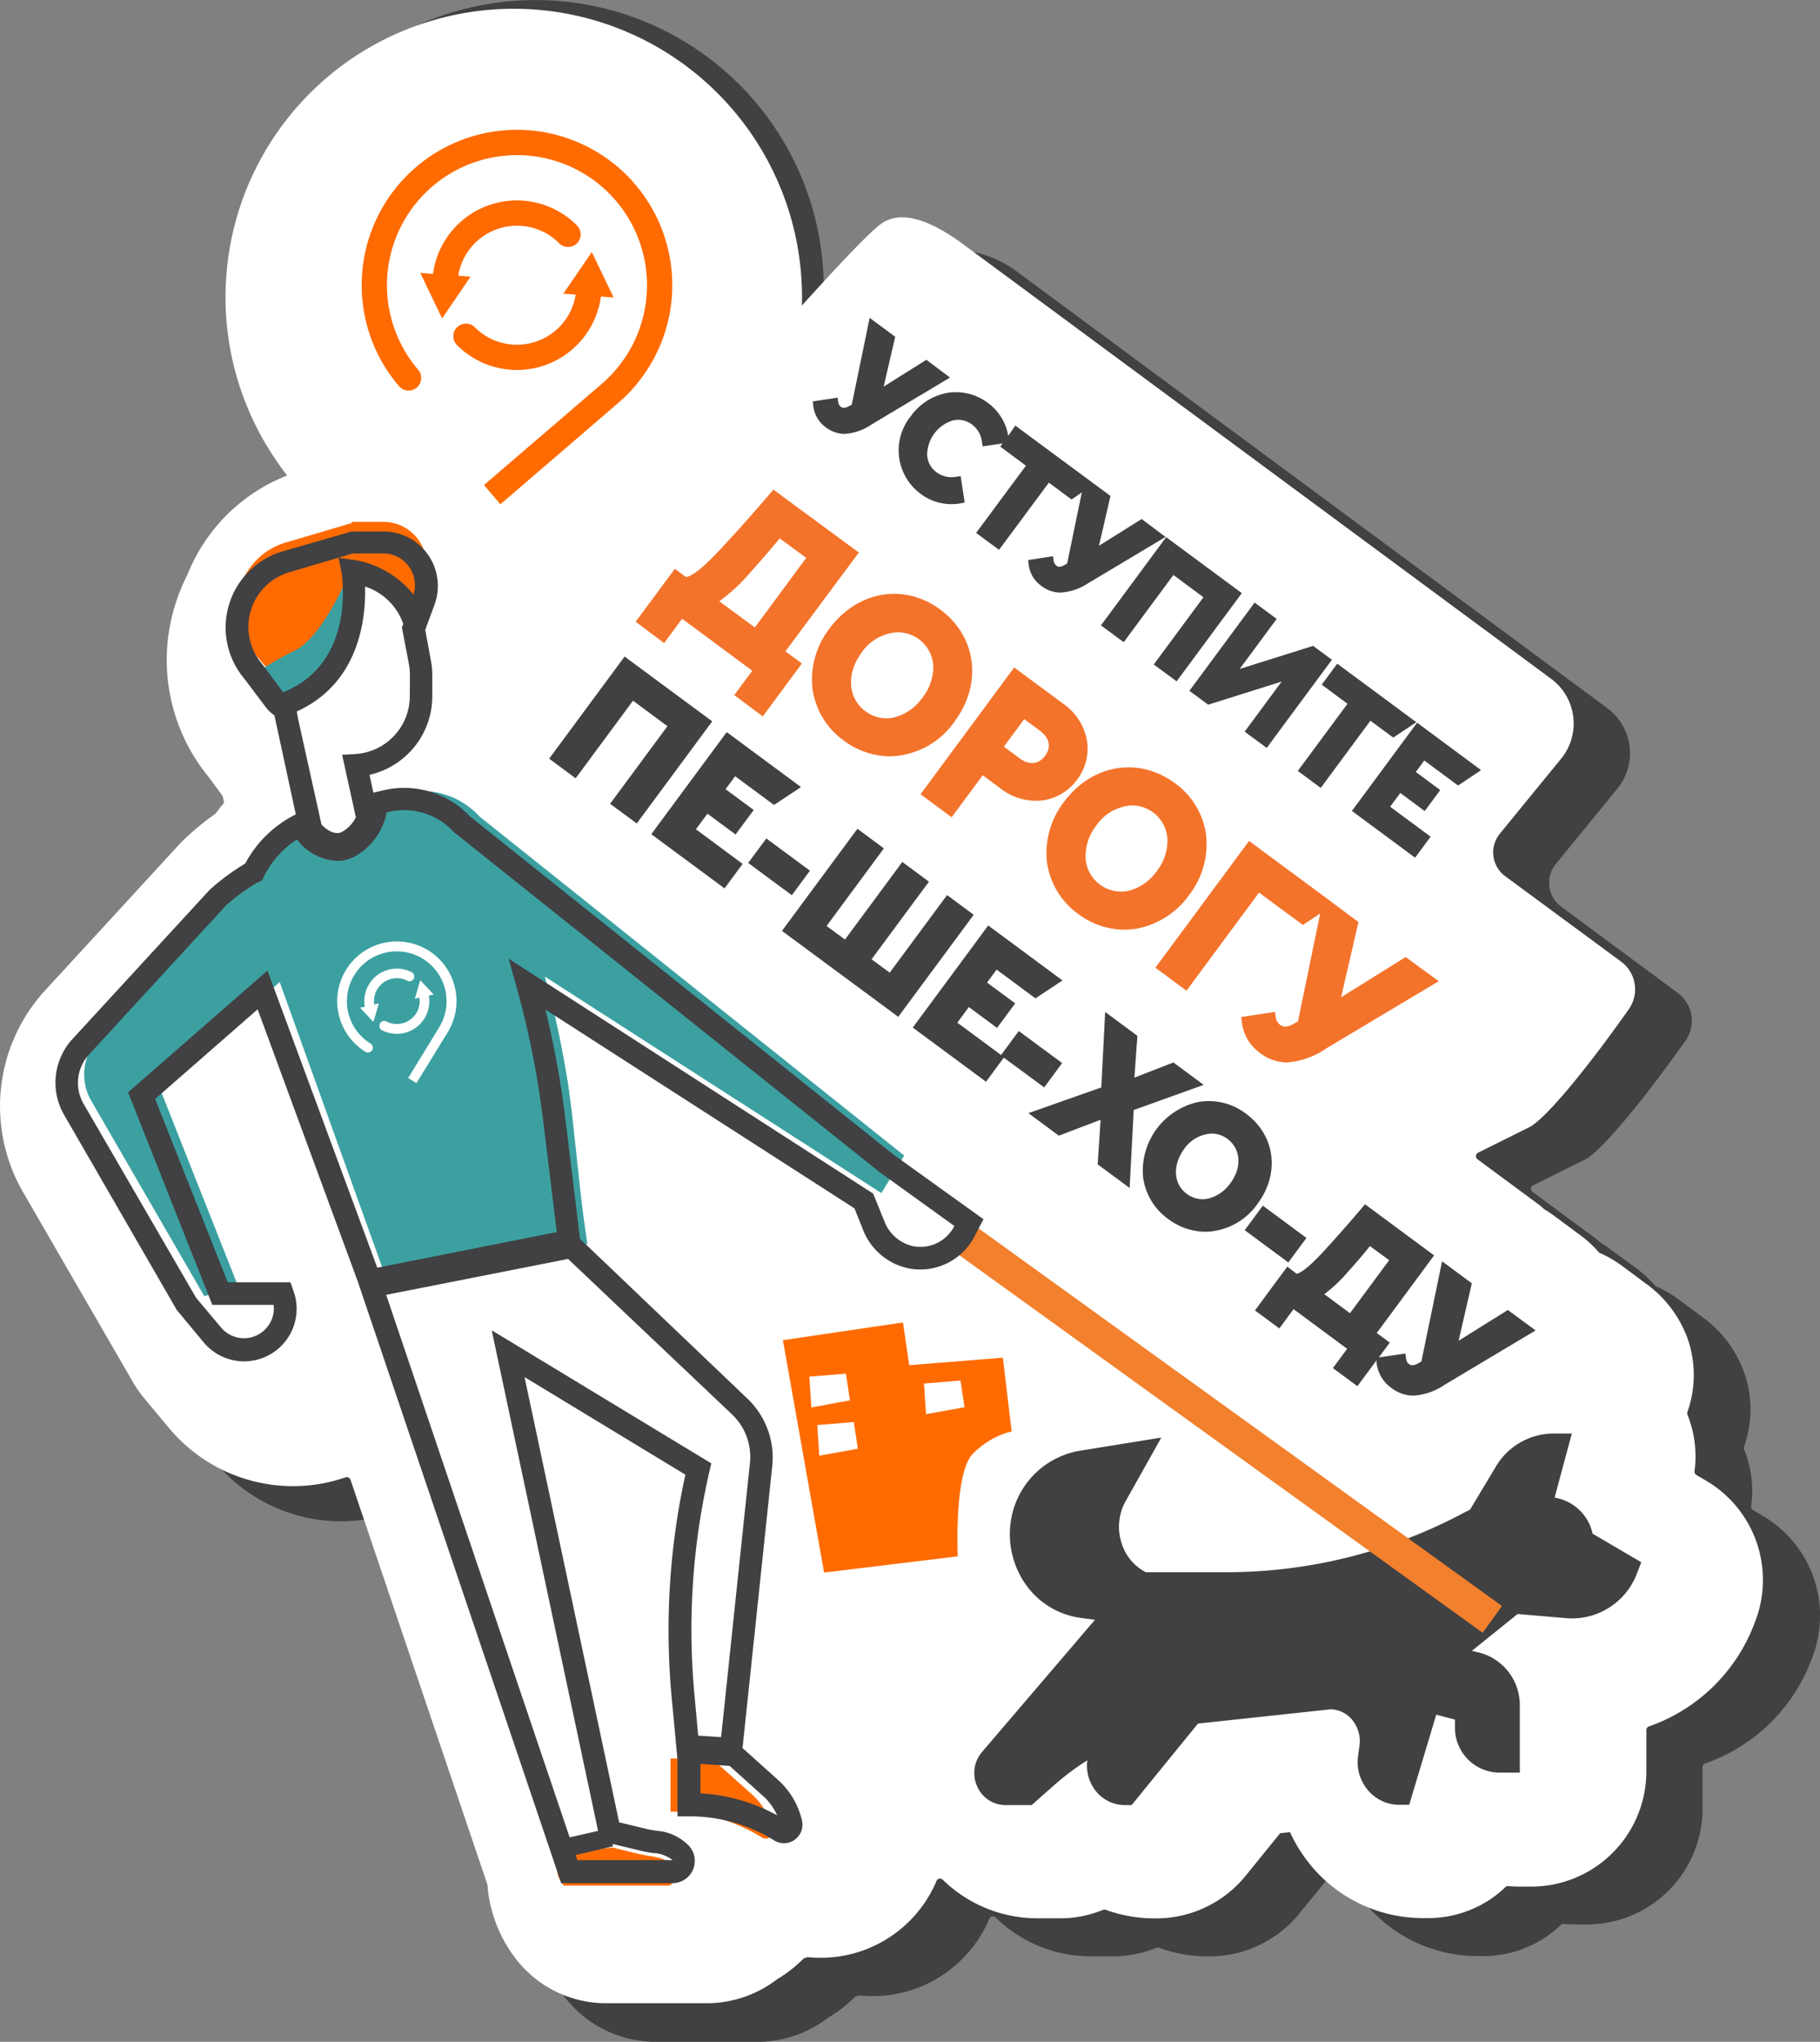 <svg xmlns="http://www.w3.org/2000/svg" width="255.72" viewBox="0 0 255.72 286.79"><rect x="0" y="0" width="255.72" height="286.79" fill="#808080" stroke="none"/><defs><style>.cls-1{fill:#414042;}.cls-2{fill:#fff;}.cls-3{fill:#f3732b;}.cls-4{fill:#ff6b00;}.cls-5{fill:#3ca0a1;}.cls-6{fill:#f2802d;}.cls-7{fill:#b4b6b6;}</style></defs><g id="Layer_2" data-name="Layer 2"><g id="Слой_2" data-name="Слой 2"><path class="cls-1" d="M247.72,212.94l-1.41-.84a.53.53,0,0,1-.26-.55,15.73,15.73,0,0,0-1-8,.52.52,0,0,1,0-.37,15.63,15.63,0,0,0,.08-10.23,16.55,16.55,0,0,0-6-8l-3.42-2.53a15.93,15.93,0,0,0-3-1.73.52.52,0,0,1-.17-.12,16.17,16.17,0,0,0-2.53-2.35l-4-2.93c-.32-.24-.65-.46-1-.67s-.49-.42-.75-.61l-8.86-6.55a.55.55,0,0,1,.08-1l7.2-3.58c2.37-1.19,8.44-8.67,14.13-16.68a4.87,4.87,0,0,0-1.07-6.73l-16.39-12.12a4.19,4.19,0,0,1-.75-6l8.65-10.58a7.87,7.87,0,0,0-1.41-11.3L142.83,38.11a15.75,15.75,0,0,0-11.68-2.9c-2.39.36-10.51,9.51-17.38,17.78A40.5,40.5,0,1,0,48,70.48a25,25,0,0,0-15.1,14.38,26.56,26.56,0,0,0-1.84,4.58,26.09,26.09,0,0,0,4.79,24l2,2.72.21,1c-.41.49-.8,1-1.18,1.5a.35.35,0,0,1-.11.1,37.32,37.32,0,0,0-4.81,4l-.18.2L12.93,143.49A24.24,24.24,0,0,0,9.66,172l15.6,27a16.39,16.39,0,0,0,1.6,2.28l3.59,4.31a22.85,22.85,0,0,0,24.85,6.85.56.56,0,0,1,.71.34l19.37,57.29a.53.53,0,0,1,0,.12,19.36,19.36,0,0,0,4,10.35,16.13,16.13,0,0,0,12.9,6.25h14.13a16.31,16.31,0,0,0,10-3.42,18.31,18.31,0,0,0,3.72-2.91l.55-.19A17.79,17.79,0,0,0,139,269.51a.55.55,0,0,1,.89-.18,19.12,19.12,0,0,0,13.34,5.45h3.25a15.72,15.72,0,0,0,6-1.2.52.52,0,0,1,.37,0,19.93,19.93,0,0,0,6.83,1.21h.25a16.29,16.29,0,0,0,12.62-6l4.9-6,1.39-.15a21,21,0,0,0,3.23,5,20.56,20.56,0,0,0,15.53,7.11h.81a15.7,15.7,0,0,0,10.88-4.37.53.53,0,0,1,.41-.15c.58.05,1.17.08,1.77.08h1.47a16.28,16.28,0,0,0,16.28-16.28V248.2a.54.54,0,0,1,.37-.51,24.59,24.59,0,0,0,14.84-14.35l.16-.42A16.26,16.26,0,0,0,247.72,212.94ZM87.13,80.07c-.11-.25-.23-.49-.34-.74.87-.25,1.73-.55,2.58-.87L88.09,80.2A.56.56,0,0,1,87.13,80.07Z"/><path class="cls-2" d="M239.76,208l-1.41-.83a.53.53,0,0,1-.26-.54,15.68,15.68,0,0,0-1-7.94.5.5,0,0,1,0-.36,15.58,15.58,0,0,0,.08-10.17,16.44,16.44,0,0,0-6-7.93l-3.39-2.52a15.81,15.81,0,0,0-3-1.72.48.48,0,0,1-.16-.12,15.12,15.12,0,0,0-2.52-2.33l-3.94-2.92c-.32-.23-.65-.45-1-.66s-.48-.41-.74-.61l-8.81-6.51a.55.55,0,0,1,.08-.94l7.16-3.56c2.36-1.18,8.39-8.61,14-16.58a4.84,4.84,0,0,0-1.06-6.68l-16.29-12a4.16,4.16,0,0,1-.75-6l8.6-10.52a7.81,7.81,0,0,0-1.41-11.22l-82.56-61c-3.33-2.46-8.25-5.32-11.6-2.89-1.65,1.2-6.18,6-11.11,11.47A40.5,40.5,0,1,0,37.66,62.9a44.6,44.6,0,0,0,2.68,3.89,24.83,24.83,0,0,0-14,13.92,26.18,26.18,0,0,0-1.82,4.55,25.89,25.89,0,0,0,4.76,23.83l2,2.71.21.94c-.41.49-.8,1-1.17,1.49l-.11.11a36.07,36.07,0,0,0-4.78,4l-.18.19L6.44,139a24.08,24.08,0,0,0-3.25,28.36l15.5,26.79a17.11,17.11,0,0,0,1.59,2.27l3.57,4.28a22.67,22.67,0,0,0,24.69,6.81.56.56,0,0,1,.71.34L68.5,264.76a.5.5,0,0,1,0,.12,19.32,19.32,0,0,0,4,10.28,16,16,0,0,0,12.82,6.21h14a16.24,16.24,0,0,0,9.9-3.39,18.39,18.39,0,0,0,3.69-2.89l.55-.2a17.66,17.66,0,0,0,18.12-10.68.54.54,0,0,1,.89-.18,19,19,0,0,0,13.24,5.41H149a15.74,15.74,0,0,0,6-1.19.48.48,0,0,1,.37,0,19.87,19.87,0,0,0,6.78,1.2h.25A16.17,16.17,0,0,0,175,263.49l4.87-6,1.38-.15a21.19,21.19,0,0,0,3.21,5,20.41,20.41,0,0,0,15.44,7.07h.8a15.61,15.61,0,0,0,10.81-4.34.53.53,0,0,1,.41-.15c.58.05,1.16.07,1.76.07h1.46a16.18,16.18,0,0,0,16.18-16.17V243a.52.52,0,0,1,.37-.51,24.47,24.47,0,0,0,14.74-14.26l.16-.42A16.17,16.17,0,0,0,239.76,208Z"/><path class="cls-3" d="M120.67,77.61l-12-8.84-.49.57s-3.14,3.7-6,6.77c-2.17,2.38-4.53,4.79-5.8,4.94l-1.56-1.16-5.51,7.44,4,3,2.53-3.42,9.86,7.3-2.53,3.42,4,3,5.5-7.44-2.31-1.71Zm-7.39.75-7.22,9.77-5-3.67a25.45,25.45,0,0,0,4.42-4.12c1.67-1.86,2.95-3.38,3.82-4.41l.26-.3Z"/><path class="cls-3" d="M134.13,101.33c3.94-5.32,3.09-11.92-2-15.7s-11.67-2.64-15.6,2.68a11.69,11.69,0,0,0-2.37,8.43,10.77,10.77,0,0,0,4.38,7.27,11,11,0,0,0,6.5,2.22A11.34,11.34,0,0,0,134.13,101.33ZM129.6,98a7,7,0,0,1-3.9,2.75,4.86,4.86,0,0,1-4.11-.86c-2.47-1.83-2.7-5.28-.54-8.21a6.49,6.49,0,0,1,5.08-2.87,5,5,0,0,1,5,4.65A7,7,0,0,1,129.6,98Z"/><path class="cls-3" d="M151.35,109.5a7.24,7.24,0,0,0,1.4-5.33,8,8,0,0,0-3.4-5.35l-6.85-5.07-13.16,17.81,4.37,3.23,4.37-5.9,2.47,1.83a8.06,8.06,0,0,0,6.11,1.68A7.27,7.27,0,0,0,151.35,109.5Zm-5.23-6.86c1.35,1,1.62,2.31.72,3.52s-2.23,1.35-3.58.35l-2.21-1.64,2.86-3.87Z"/><path class="cls-3" d="M167.09,125.7a11.72,11.72,0,0,0,2.37-8.44,10.7,10.7,0,0,0-4.39-7.26c-5.1-3.77-11.66-2.65-15.6,2.67a11.71,11.71,0,0,0-2.36,8.44,10.75,10.75,0,0,0,4.38,7.26,10.92,10.92,0,0,0,6.5,2.21,10,10,0,0,0,1.73-.15A11.71,11.71,0,0,0,167.09,125.7Zm-4.54-3.36a7,7,0,0,1-3.9,2.76,5,5,0,0,1-6.12-4.53A7,7,0,0,1,154,116a6.47,6.47,0,0,1,5.08-2.87,5,5,0,0,1,4.95,4.65A7,7,0,0,1,162.55,122.34Z"/><path class="cls-3" d="M197.5,134.42l-9.07,5.66,2.44-10.57L186,125.88h0l-10.5-7.76-13.16,17.8,4.37,3.23,10.19-13.78,6.16,4.55,2.44-1.62-3.13,15.17-.72.39c-.92.49-1.39.38-1.82.06a1.58,1.58,0,0,1-.57-1l-.11-.79-4.75.71.09.76a6.15,6.15,0,0,0,2.53,4.28,6.24,6.24,0,0,0,3.79,1.35,11,11,0,0,0,5.48-1.94l15.86-9.47Z"/><polygon class="cls-1" points="87.76 92.22 77.16 106.56 80.88 109.32 88.94 98.42 93.78 102 85.72 112.9 89.47 115.66 100.07 101.32 87.76 92.22"/><polygon class="cls-1" points="99.4 114.29 103.35 117.21 105.9 113.77 101.94 110.85 103.29 109.03 108.75 113.06 112.54 110.55 102.11 102.83 91.51 117.17 101.8 124.78 104.34 121.34 97.78 116.48 99.4 114.29"/><rect class="cls-1" x="107.32" y="117.94" width="4.28" height="7.62" transform="translate(-53.51 137.38) rotate(-53.52)"/><polygon class="cls-1" points="133.07 125.72 125.01 136.62 122.46 134.74 130.52 123.84 126.78 121.07 118.72 131.97 116.14 130.06 124.19 119.16 120.47 116.41 109.87 130.75 126.21 142.82 136.81 128.49 133.07 125.72"/><polygon class="cls-1" points="136.13 141.45 140.09 144.38 142.64 140.93 138.68 138.01 140.03 136.19 145.49 140.23 149.28 137.71 138.85 129.99 128.25 144.33 138.54 151.94 141.08 148.5 134.51 143.64 136.13 141.45"/><rect class="cls-1" x="144.06" y="145.1" width="4.28" height="7.62" transform="matrix(0.59, -0.8, 0.8, 0.59, -60.46, 177.88)"/><polygon class="cls-1" points="164.87 149.23 159.39 151.36 159.81 145.49 155.28 142.14 154.74 152.74 144.49 156.35 148.77 159.51 154.64 157.28 154.23 163.55 158.72 166.86 159.29 155.91 169.12 152.38 164.87 149.23"/><path class="cls-1" d="M176.7,169.07c3.17-4.28,2.48-9.6-1.63-12.64a8.62,8.62,0,0,0-6.63-1.66,9.9,9.9,0,0,0-7.83,10.59,8.62,8.62,0,0,0,3.53,5.86,8.8,8.8,0,0,0,5.24,1.79A9.14,9.14,0,0,0,176.7,169.07Zm-3.85-2.85a5.38,5.38,0,0,1-3,2.11,3.64,3.64,0,0,1-3.11-.65c-1.88-1.39-2-4-.39-6.26a5,5,0,0,1,3.88-2.2,3.7,3.7,0,0,1,2.22.74C174.37,161.37,174.53,164,172.85,166.22Z"/><rect class="cls-1" x="177.08" y="169.52" width="4.28" height="7.62" transform="translate(-66.69 214.43) rotate(-53.53)"/><path class="cls-1" d="M211.86,184l-6.92,4.32,1.86-8.07-4.18-3.09-2.91,14.08-.5.28c-.71.38-1,.24-1.26.06a1.08,1.08,0,0,1-.38-.69l-.11-.78-3.73.55,1.54-2.08-1.83-1.35,8.06-10.9-9.71-7.18-.48.57s-2.48,2.93-4.7,5.35c-1,1.12-3.32,3.64-4.42,3.84l-1.32-1-4.54,6.15,3.42,2.53,2-2.71,7.53,5.57-2,2.71,3.44,2.54,2.7-3.64,0,.39a5,5,0,0,0,2.07,3.49,5.14,5.14,0,0,0,3.11,1.09,8.82,8.82,0,0,0,4.4-1.54l12.76-7.62Zm-16.67-7-5.51,7.45-3.61-2.67a20.55,20.55,0,0,0,3.33-3.15c1.34-1.48,2.36-2.69,3-3.51l.08-.09Z"/><path class="cls-1" d="M130.16,50.54l-6,3.76,1.62-7-3.59-2.65-2.51,12.18-.44.24c-.64.34-.9.21-1.12.05a.91.91,0,0,1-.33-.6l-.1-.67-3.49.53.07.63A4.3,4.3,0,0,0,116,60a4.38,4.38,0,0,0,2.68.94,7.58,7.58,0,0,0,3.8-1.33l11-6.58Z"/><path class="cls-1" d="M160.41,72.9l-6,3.76,1.62-7L153.78,68h0l-11.12-8.22-1,1.43a7.21,7.21,0,0,0-2.86-4.62,7.47,7.47,0,0,0-5.69-1.41,8.11,8.11,0,0,0-5.14,3.28,7.6,7.6,0,0,0,1.39,10.91,7.2,7.2,0,0,0,4.31,1.44,7.37,7.37,0,0,0,1.23-.1l.64-.12-.56-3.71-.65.09a3.54,3.54,0,0,1-2.73-.63,3.17,3.17,0,0,1-1.33-2.42,5.1,5.1,0,0,1,3.59-4.86,3.19,3.19,0,0,1,2.7.56,3.56,3.56,0,0,1,1.41,2.43l.1.65,2.8-.42-.33.45,3.61,2.68-7,9.44,3.22,2.38,7-9.44,3.2,2.37,1.43-1-2.06,10-.44.24c-.64.34-.9.21-1.11,0a.89.89,0,0,1-.34-.61l-.1-.66-3.49.53.07.63a4.3,4.3,0,0,0,1.78,3,4.4,4.4,0,0,0,2.68.94A7.74,7.74,0,0,0,152.76,82l11-6.58Z"/><polygon class="cls-1" points="163.85 75.45 154.69 87.84 157.89 90.2 164.87 80.76 169.09 83.89 162.11 93.33 165.32 95.7 174.48 83.31 163.85 75.45"/><polygon class="cls-1" points="184.5 90.72 174.18 93.96 179.38 86.93 176.28 84.64 167.12 97.03 169.76 98.98 180.08 95.73 174.88 102.77 177.98 105.05 187.14 92.67 184.5 90.72"/><polygon class="cls-1" points="195.76 103.6 199 101.44 187.89 93.22 185.71 96.17 189.33 98.85 182.35 108.28 185.57 110.67 192.55 101.23 195.76 103.6"/><polygon class="cls-1" points="204.86 110.33 208.1 108.17 199.11 101.51 189.95 113.9 198.83 120.47 201.01 117.52 195.32 113.31 196.75 111.38 200.18 113.92 202.36 110.97 198.93 108.43 200.12 106.82 204.86 110.33"/><path class="cls-1" d="M223.77,215.42a6.53,6.53,0,0,0-5-5l-.34-.07,2.42-9h-2.57a9.46,9.46,0,0,0-8.13,4.69l-3.6,6-1,.51a70.76,70.76,0,0,1-33.07,8.28H161a6.78,6.78,0,0,1-3.38-4,7.37,7.37,0,0,1,.55-6l5-8.91-11.32,1.83a11.77,11.77,0,0,0-9.61,8.83,12.28,12.28,0,0,0,1.79,9.84,11.31,11.31,0,0,0,7.89,4.84l1.93.25L138,246.06a4.53,4.53,0,0,0-.68,4.9,4.34,4.34,0,0,0,4,2.58h3.63l3.26-2.88a35.24,35.24,0,0,1,4.57-3.41,5.61,5.61,0,0,0,.73,3.64,5.24,5.24,0,0,0,4.55,2.65h.94l9.32-11.45,18.62-2a4,4,0,0,1,3,1.42,4.7,4.7,0,0,1,1.07,3.72l-.19,1.35a6.12,6.12,0,0,0,1.43,4.92,5.76,5.76,0,0,0,4.36,2H198l3.8-12.66,2.63.69v1.07a6.29,6.29,0,0,0,6.18,6.38h2.93v-9.36a7.6,7.6,0,0,0-5.83-7.53l-.91-.21,6.43-5.18,6.89.59A9.75,9.75,0,0,0,230,221l.61-1.57Z"/><path class="cls-4" d="M58.11,85.38H49.42V73.3h4.45a6.05,6.05,0,0,1,5.68,8.15Z"/><path class="cls-4" d="M89.66,260.38,86,259.49c-3.69.45-10.12,1-6.8,5.36h14.7c.9,0,1.36-2.17.72-2.81C93.24,260.71,91.53,260.83,89.66,260.38Z"/><path class="cls-4" d="M100,247H94.21v7.46h0a24.16,24.16,0,0,1,12.86,3.64,1,1,0,0,0,1.49-1.08,9.54,9.54,0,0,0-2.92-5Z"/><path class="cls-2" d="M129.3,176.72h0a7,7,0,0,1-6.47-4.36l-1.48-3.65,3.24-5.27,11.54,8.31-.65,1.24A7,7,0,0,1,129.3,176.72Z"/><path class="cls-5" d="M127.05,162.31,67.38,114.69a11,11,0,0,0-10.66-3.29l-8.81,2.08a14.67,14.67,0,0,0-9.8,7.81A6.9,6.9,0,0,0,35.57,123L13.84,145.85a7.39,7.39,0,0,0-1,8.8l15.87,27.42,4.7-1.52-11-27.79L39.3,137.94l14.84,41.29,28.19-4.76-2-18.37a127.62,127.62,0,0,0-3.78-18.93l47.29,30.41Z"/><path class="cls-2" d="M37.09,188.87h0a5.74,5.74,0,0,1-7.21-1.3l-3.67-4.37,4.7-1.51h8.77l0,.14A5.86,5.86,0,0,1,37.09,188.87Z"/><path class="cls-2" d="M48.34,118.9h0a4.05,4.05,0,0,1-4.83-3.09L40.05,100a8.1,8.1,0,0,1,6.19-9.65h0l5.2,23.77A4,4,0,0,1,48.34,118.9Z"/><path class="cls-2" d="M49.42,107.52h0a9.73,9.73,0,0,0,9.73-9.73v-3A9.45,9.45,0,0,0,59,93l-.88-4.79a9.73,9.73,0,0,0-9.57-8h0a8.86,8.86,0,0,0-8.86,8.85v8.7A9.73,9.73,0,0,0,49.42,107.52Z"/><path class="cls-4" d="M38.92,95.47h0L35.6,91.61a9.57,9.57,0,0,1,4.57-15.42l9.25-2.72v9.64A12.53,12.53,0,0,1,38.92,95.47Z"/><rect class="cls-6" x="170.15" y="154.73" width="4.64" height="91.75" transform="translate(-91.12 223.16) rotate(-54.2)"/><rect class="cls-1" x="78.64" y="256.25" width="7.16" height="3.94" transform="translate(-57.14 25.8) rotate(-13.28)"/><path class="cls-5" d="M76.67,139s3.22,11.28,3.36,15.45,2.5,20.28,2.5,20.28l-19.25,3.76a8.22,8.22,0,0,1,3.14-2.6c2-.83,9.72-2.13,10.28-6.3S76.67,139,76.67,139Z"/><path class="cls-2" d="M51.8,179.56,78.74,259l6.61-1.5L71.41,190.11l26.72,16.21a100.56,100.56,0,0,0-2.14,32l.82,7.38h5.78l4.36-40a9.74,9.74,0,0,0-3-8.11L80,174.79"/><path class="cls-1" d="M78.31,259.81l-.19-.56L51.18,179.77l1.24-.42,26.75,78.92,5.4-1.23L70.46,188.77,98.88,206l-.11.46a99.83,99.83,0,0,0-2.12,31.77L97.4,245H102l4.3-39.45a9.15,9.15,0,0,0-2.79-7.56l-24-22.74.91-1,24,22.73a10.49,10.49,0,0,1,3.2,8.66l-4.43,40.63h-7l-.89-8a100.71,100.71,0,0,1,2-31.73l-25-15.19L86.12,258Z"/><path class="cls-5" d="M38.2,119.08s3.64,4.85,9.52,3.68,3.7-6.58,3.7-6.58-2.21,3.21-3.08,2.72-6.74-3-6.74-3Z"/><line class="cls-7" x1="51.8" y1="179.56" x2="80.59" y2="174.58"/><path class="cls-5" d="M49,80.64s-3.51,8.64-7.52,10.71a51.56,51.56,0,0,0-5.76,3.31l4.09,3.54s8.79-4,8.79-6.47S49,80.64,49,80.64Z"/><path class="cls-1" d="M125.58,162.2,66,114.65A12.64,12.64,0,0,0,53.9,111l-1.44.34-.54-2.51a11.33,11.33,0,0,0,8.82-11v-3a10.65,10.65,0,0,0-.19-2l-.8-4.37,1.3-3.52a7.65,7.65,0,0,0-7.18-10.29H49.42l-9.7,2.79a11.15,11.15,0,0,0-5.39,17.89L37.1,99a5.54,5.54,0,0,0,1.46,1.48l3,13.91a16.25,16.25,0,0,0-7.11,6.91,31.26,31.26,0,0,0-5,3.69L10.24,145.88A9.05,9.05,0,0,0,9,156.58L24.84,184l3.7,4.45a7.38,7.38,0,0,0,12.64-7.28l-.37-1.06H32l-10.2-25.75,14.4-12.59,14.1,38.31,28.55,84.42H94.51a3.09,3.09,0,0,0,2.82-1.81,3.13,3.13,0,0,0-.48-3.37,7,7,0,0,0-4.68-2.18c-.43-.07-.87-.14-1.33-.25L87.16,256,87,256l-13.3-62.58,22.6,13.71a102,102,0,0,0-1.92,31.36l.81,8.63v8h1.59a22.52,22.52,0,0,1,12.06,3.42,2.6,2.6,0,0,0,3.84-2.84,11,11,0,0,0-3.41-5.74l-4.94-4.43,4.18-39.65a11.44,11.44,0,0,0-3.49-9.43L81.49,174l-2.07-17a131.79,131.79,0,0,0-2.79-15.2l43.43,27.93,1.2,3a8.79,8.79,0,0,0,6.4,5.42,8.56,8.56,0,0,0,9.23-4.43l1.29-2.47Zm-68-64.41a8.15,8.15,0,0,1-7.66,8.12l-1.85.11L50,114.79a4.63,4.63,0,0,1-2.06,2.11c-.14.07-1.22.52-2.77-1.09L41.89,101l-.19-1.07c8.85-4,9.72-13.19,9.59-17.55a8.46,8.46,0,0,1,5.37,5.24l-.19.51,1,5.22a9,9,0,0,1,.13,1.46ZM39.8,97.23a1.58,1.58,0,0,1-.12-.15l-2.87-3.84a8,8,0,0,1,3.8-12.85l9-2.66h4.23a4.46,4.46,0,0,1,4.26,5.78,13.56,13.56,0,0,0-8.38-4.87l-2.15-.3L48,80.48C48.05,81,50,93.11,39.8,97.23Zm67.38,155a7.86,7.86,0,0,1,2,2.74,25.35,25.35,0,0,0-10.76-3.08v-4.14l4.1.29ZM79.82,176.83l23.05,21.85a8.23,8.23,0,0,1,2.5,6.8L101.32,244l-3.22-.22-.52-5.65a98.82,98.82,0,0,1,2.1-31.47l.26-1.12L69.09,186.85l15.32,72.08,1.23.05a4.06,4.06,0,0,1,.77.1l3.69.89c.54.13,1.06.21,1.56.3a4.8,4.8,0,0,1,2.85,1H81.12L54.26,181.87Zm54.25-4.58a5.36,5.36,0,0,1-5.81,2.78,5.64,5.64,0,0,1-4-3.49l-1.58-3.89-51.22-33,1.12,4a127.21,127.21,0,0,1,3.73,18.69l1.92,15.72-25.22,5L37.58,136.32,18,153.43l11.83,29.85h8.62A4.2,4.2,0,0,1,31,186.39l-3.45-4.11L11.72,155a5.87,5.87,0,0,1,.84-6.94l19.25-20.94a28.68,28.68,0,0,1,4.4-3.19l.58-.23.28-.56a13.09,13.09,0,0,1,4.66-5.23,7.41,7.41,0,0,0,5.65,3,5,5,0,0,0,2.42-.59,9,9,0,0,0,4.53-6.21l.3-.07a9.47,9.47,0,0,1,9.13,2.82l59.9,47.83,10.42,7.5Z"/><path class="cls-4" d="M142.14,201.05l-1.23-10.35-13.16,1.05-.88-6L110,188.24l5.79,32.64,18.78-2.28s-.53-11.76,2.11-14.39A11.56,11.56,0,0,1,142.14,201.05Zm-28.42-7.69,5.14-.42.56,3.75-5.42,1Zm1.39,11.1-.28-4.3,5.14-.42.56,3.75Zm15-5.83-.28-4.3,5.13-.42.56,3.75Z"/><path class="cls-2" d="M57.35,151.42l1.16.72L62.9,145a8.38,8.38,0,1,0-11.53,2.75.68.68,0,0,0,1-.74.71.71,0,0,0-.31-.43,7,7,0,1,1,9.65-2.29Z"/><path class="cls-2" d="M51.26,141.42a4.57,4.57,0,0,1,6.6-4.86.69.69,0,0,1,.22,1,.68.68,0,0,1-.85.19,3.21,3.21,0,0,0-4.64,3.34l.65-.16-.78,2.61-1.87-2Z"/><path class="cls-2" d="M53.44,143.66a.68.68,0,0,1,.85-.19,3.16,3.16,0,0,0,2.21.27,3.21,3.21,0,0,0,2.43-3.61l-.65.16.77-2.61,1.88,2-.68.16a4.57,4.57,0,0,1-6.6,4.86.69.69,0,0,1-.21-1Z"/><path class="cls-4" d="M68,68.13l2.31,2.7L86.86,56.6a21.82,21.82,0,1,0-30.79-2.35,1.77,1.77,0,1,0,2.68-2.32,18.27,18.27,0,1,1,25.78,2Z"/><path class="cls-4" d="M60.84,38.47a11.89,11.89,0,0,1,20.24-6.79,1.77,1.77,0,0,1-2.53,2.48,8.25,8.25,0,0,0-5.28-2.43,8.34,8.34,0,0,0-8.88,7l1.73.13-4,5.86-3.07-6.39Z"/><path class="cls-4" d="M64.46,45.77a1.76,1.76,0,0,1,2.26.2,8.36,8.36,0,0,0,14.17-4.59l-1.74-.13,4-5.85,3.07,6.39-1.79-.14a11.9,11.9,0,0,1-20.24,6.8,1.76,1.76,0,0,1,.27-2.68Z"/></g></g></svg>